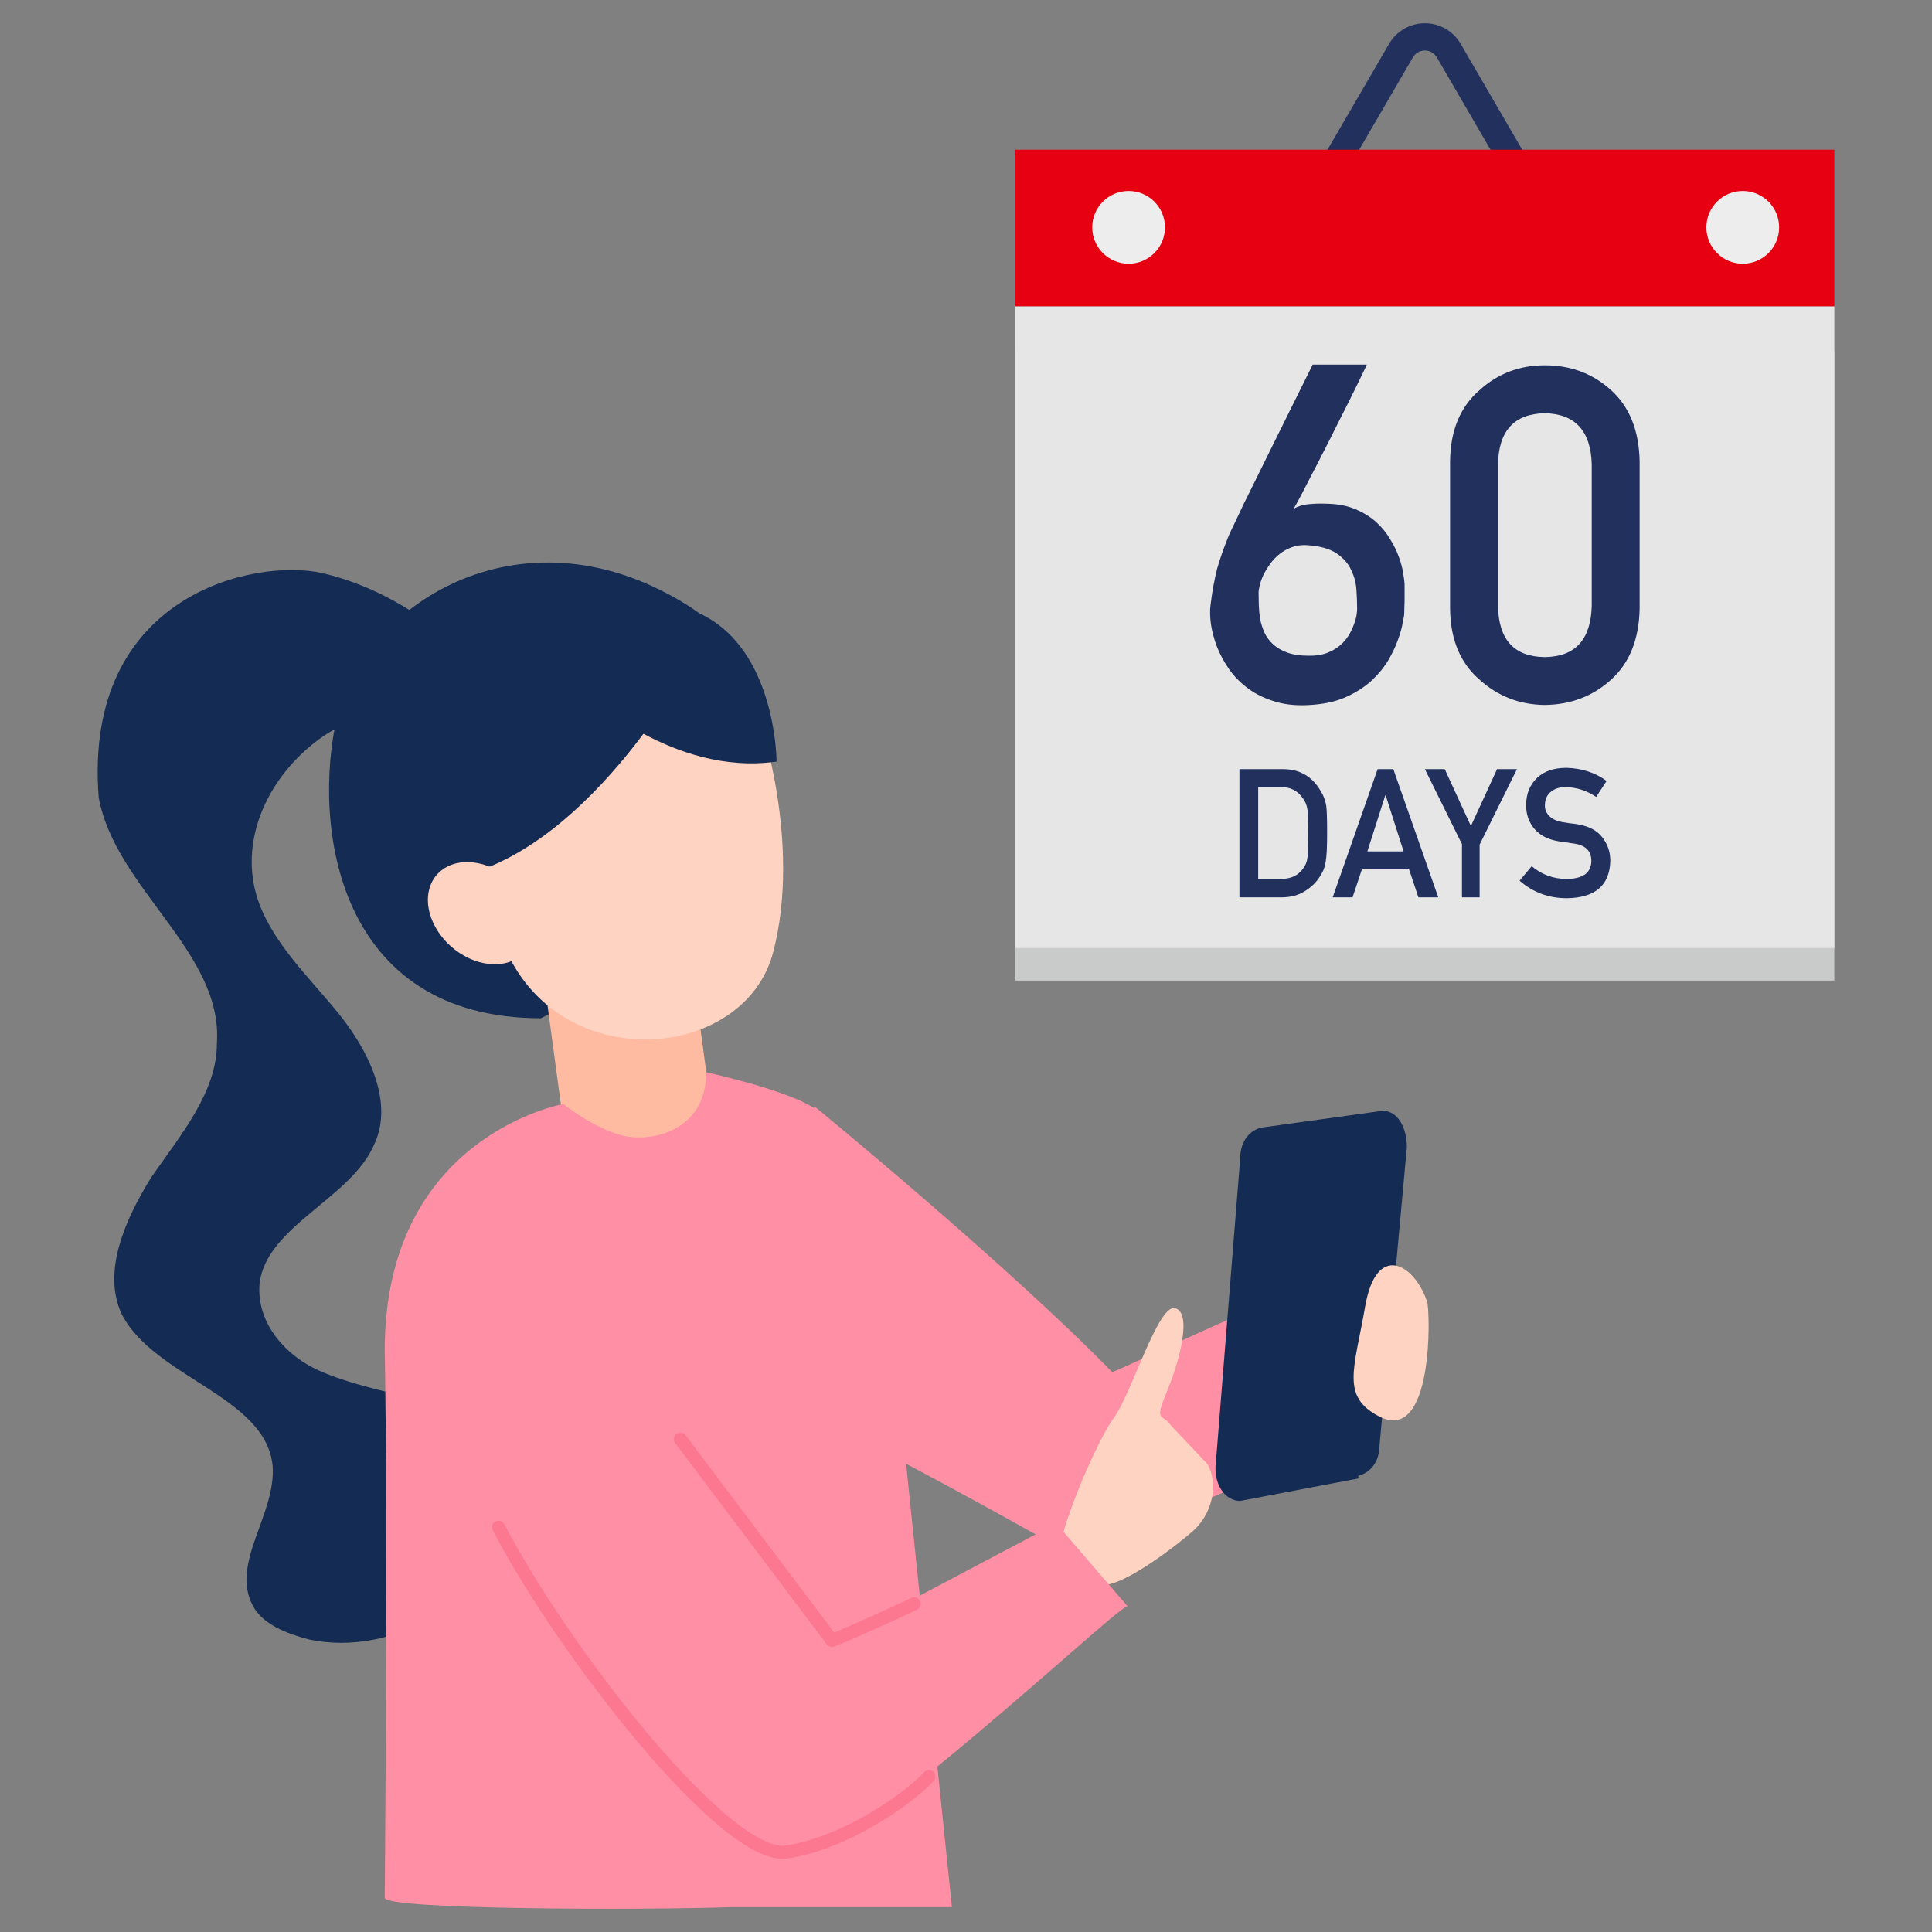 <svg width="120" height="120" viewBox="0 0 120 120" fill="none" xmlns="http://www.w3.org/2000/svg">
<rect x="0" y="0" width="120" height="120" fill="#808080" stroke="none"/>
<path d="M50.591 68.722C50.591 68.722 62.435 78.42 69.078 85.22C69.522 85.124 77.294 81.355 78.489 81.098C83.663 79.276 81.834 84.496 78.489 88.902C81.108 85.289 78.95 90.726 79.179 91.308L66.785 96.691C66.785 96.691 48.334 86.169 45.479 85.98C46.091 83.714 50.591 68.722 50.591 68.722Z" fill="#FF8FA4"/>
<path d="M72.689 88.494L74.983 90.92C75.724 92.174 75.304 94.114 73.978 95.197C72.469 96.487 69.412 98.693 68.36 98.419L66.053 97.892C64.576 97.471 68.08 89.527 69.165 88.089C70.25 86.652 71.933 80.978 72.985 81.252C74.037 81.526 73.307 84.446 72.481 86.427C71.656 88.408 72.208 87.783 72.689 88.494Z" fill="#FFD3C1"/>
<path d="M6.13 49.521C7.15 55.186 13.878 59.152 13.47 64.817C13.47 67.838 11.227 70.482 9.393 73.126C7.761 75.77 6.334 78.98 7.558 81.624C9.596 85.589 16.529 86.722 16.936 91.066C17.14 94.087 14.286 97.108 15.713 99.752C16.325 100.885 17.752 101.452 19.179 101.829C24.48 102.962 30.393 99.374 31.616 94.465C32.024 92.576 31.616 90.499 30.393 88.988C29.578 88.233 28.354 87.666 27.131 87.289C24.684 86.534 22.238 86.156 19.995 85.212C17.752 84.267 15.917 82.19 16.121 79.735C16.529 76.147 21.83 74.448 23.257 71.049C24.48 68.405 22.849 65.195 21.014 62.929C19.179 60.663 16.733 58.397 15.917 55.564C14.898 51.976 16.733 48.199 19.791 45.933C22.849 43.667 27.335 43.478 31.005 44.611C31.413 42.534 26.389 37.05 19.996 35.592C15.915 34.66 5.147 36.863 6.13 49.521Z" fill="#142C54"/>
<path d="M43.409 59.9C43.409 59.9 53.141 44.524 42.924 37.735C32.706 31.152 22.711 37.324 20.934 44.524C19.379 51.313 20.934 63.245 33.595 63.245C41.813 59.13 42.924 56.91 42.924 56.91L43.409 59.9Z" fill="#142C54"/>
<path d="M44.163 68.762C44.163 68.762 44.57 70.273 40.492 70.651C36.415 71.028 34.987 69.707 34.987 69.707L33.356 57.621L42.531 56.677L44.163 68.762Z" fill="#FFBBA1"/>
<path d="M47.141 44.584C47.141 44.584 49.813 52.249 48.029 59.125C46.241 66.016 34.518 66.916 31.244 58.578C30.356 56.316 30.261 53.987 29.817 51.313C29.372 48.638 29.15 49.05 28.928 48.432C28.484 47.61 28.928 46.581 29.595 45.964C34.259 42.467 45.365 37.735 46.698 44.318L47.141 44.584Z" fill="#FFD3C1"/>
<path d="M42.924 41.027C42.924 41.027 36.926 52.342 28.708 54.399C24.932 50.901 26.265 41.027 26.265 41.027C26.265 41.027 41.369 33.004 42.924 41.027Z" fill="#142C54"/>
<path d="M32.341 59.367C33.548 58.402 33.422 56.434 32.06 54.972C30.697 53.51 28.614 53.107 27.407 54.072C26.199 55.037 26.325 57.005 27.688 58.467C29.051 59.929 31.134 60.332 32.341 59.367Z" fill="#FFD3C1"/>
<path d="M36.378 43.068C36.378 43.068 41.777 48.222 48.234 47.304C48.234 47.304 48.234 35.643 37.893 37.652C30 39.185 36.318 42.836 36.318 42.836L36.378 43.068Z" fill="#142C54"/>
<path d="M45.182 118.455C52.177 118.455 59.124 118.455 59.124 118.455L55.377 82.17C55.377 82.17 54.276 72.846 50.987 69.173C49.842 67.895 43.863 66.599 43.863 66.599C43.863 70.264 40.453 70.963 38.688 70.537C36.923 70.111 34.987 68.574 34.987 68.574C34.987 68.574 23.896 70.537 23.896 83.861C24.1 94.814 23.896 117.874 23.896 117.874C23.896 118.63 40.289 118.644 45.386 118.455H45.182Z" fill="#FF8FA4"/>
<path d="M44.162 117.861C40.288 115.595 27.035 82.359 26.831 80.471C26.22 74.617 33.356 70.84 38.657 76.316C41.104 79.338 50.112 97.961 52.151 101.738L65.609 94.622L70.04 99.774C69.632 99.396 48.036 120.316 43.958 117.861H44.162Z" fill="#FF8FA4"/>
<path d="M57.7 110.346C56.435 111.706 52.593 114.45 48.865 115.032C45.136 115.615 34.949 102.53 30.967 94.859" stroke="#FC7891" stroke-width="0.812" stroke-linecap="round"/>
<path d="M56.779 99.615C55.453 100.258 52.279 101.672 51.674 101.888L42.265 89.394" stroke="#FC7891" stroke-width="0.812" stroke-linecap="round" stroke-linejoin="round"/>
<path d="M84.371 91.83L77.03 93.225C76.088 93.225 75.335 92.178 75.524 90.784L77.03 71.955C77.03 70.909 77.594 70.212 78.347 70.037L85.877 68.991C86.818 68.991 87.383 70.037 87.383 71.258L85.689 89.738C85.689 90.784 85.124 91.481 84.371 91.656V91.83Z" fill="#142C54"/>
<path d="M88.638 80.841C87.82 78.456 85.488 77.173 84.799 81.115C84.11 85.056 83.282 86.716 85.626 87.96C89.064 89.786 88.835 81.416 88.638 80.841Z" fill="#FFD3C1"/>
<path d="M88.5 3.138C88.79 3.138 89.072 3.282 89.243 3.561L94.335 12.319C94.957 13.394 94.181 14.732 92.927 14.732H84.073C82.828 14.732 82.043 13.386 82.666 12.319L87.758 3.561C87.92 3.282 88.21 3.138 88.5 3.138ZM88.5 1.444C87.588 1.444 86.743 1.927 86.283 2.714L81.19 11.472C80.585 12.505 80.585 13.742 81.19 14.775C81.796 15.808 82.871 16.426 84.073 16.426H92.927C94.13 16.426 95.205 15.808 95.811 14.775C96.416 13.742 96.416 12.505 95.811 11.472L90.718 2.714C90.266 1.927 89.413 1.444 88.5 1.444Z" fill="#22305E"/>
<path d="M113.931 21.852H63.068V60.907H113.931V21.852Z" fill="#C9CACA"/>
<path d="M113.931 9.298H63.068V19.035H113.931V9.298Z" fill="#E60012"/>
<path d="M113.933 19.035H63.07V58.884H113.933V19.035Z" fill="#E6E6E6"/>
<path d="M70.1 16.381C71.348 16.381 72.36 15.369 72.36 14.121C72.36 12.873 71.348 11.861 70.1 11.861C68.852 11.861 67.84 12.873 67.84 14.121C67.84 15.369 68.852 16.381 70.1 16.381Z" fill="#EDEDED"/>
<path d="M108.245 16.381C109.493 16.381 110.505 15.369 110.505 14.121C110.505 12.873 109.493 11.861 108.245 11.861C106.997 11.861 105.985 12.873 105.985 14.121C105.985 15.369 106.997 16.381 108.245 16.381Z" fill="#EDEDED"/>
<path d="M76.984 47.773H79.68C80.723 47.773 81.496 48.222 82.024 49.118C82.214 49.417 82.322 49.73 82.376 50.056C82.417 50.382 82.43 50.953 82.43 51.754C82.43 52.61 82.403 53.208 82.336 53.548C82.308 53.724 82.268 53.874 82.214 54.01C82.159 54.146 82.078 54.282 81.997 54.417C81.766 54.798 81.455 55.097 81.062 55.341C80.669 55.599 80.181 55.735 79.599 55.735H76.984V47.773ZM78.149 54.594H79.545C80.195 54.594 80.669 54.363 80.967 53.901C81.103 53.724 81.184 53.507 81.211 53.249C81.238 52.991 81.252 52.502 81.252 51.795C81.252 51.089 81.238 50.599 81.211 50.301C81.17 50.002 81.062 49.757 80.913 49.567C80.588 49.105 80.127 48.874 79.545 48.888H78.149V54.58V54.594Z" fill="#22305E"/>
<path d="M87.517 53.955H84.605L84.009 55.735H82.776L85.567 47.773H86.542L89.333 55.735H88.1L87.504 53.955H87.517ZM87.179 52.882L86.068 49.404H86.041L84.93 52.882H87.179Z" fill="#22305E"/>
<path d="M90.819 52.461L88.502 47.773H89.735L91.36 51.306L92.986 47.773H94.219L91.902 52.461V55.735H90.805V52.461H90.819Z" fill="#22305E"/>
<path d="M95.142 53.806C95.752 54.323 96.483 54.594 97.323 54.594C98.326 54.581 98.827 54.214 98.841 53.48C98.841 52.883 98.516 52.529 97.838 52.407C97.526 52.366 97.188 52.312 96.822 52.258C96.158 52.149 95.657 51.891 95.318 51.497C94.966 51.089 94.79 50.6 94.79 50.016C94.79 49.323 95.007 48.766 95.454 48.331C95.887 47.91 96.497 47.692 97.296 47.692C98.258 47.72 99.085 47.991 99.789 48.508L99.139 49.499C98.556 49.105 97.933 48.902 97.228 48.888C96.876 48.888 96.565 48.983 96.334 49.173C96.09 49.364 95.955 49.649 95.955 50.043C95.955 50.274 96.036 50.478 96.212 50.668C96.388 50.858 96.659 50.994 97.039 51.062C97.256 51.103 97.54 51.143 97.906 51.184C98.624 51.293 99.166 51.551 99.504 51.986C99.843 52.407 100.019 52.91 100.019 53.467C99.979 54.989 99.085 55.763 97.323 55.79C96.185 55.79 95.21 55.423 94.383 54.703L95.142 53.793V53.806Z" fill="#22305E"/>
<path d="M98.865 37.637V28.84C98.808 26.762 97.835 25.704 95.947 25.666C94.048 25.704 93.08 26.762 93.043 28.84V37.637C93.08 39.735 94.048 40.793 95.947 40.812C97.835 40.793 98.808 39.735 98.865 37.637ZM90.067 37.808V28.655C90.086 26.738 90.698 25.262 91.904 24.228C93.033 23.203 94.381 22.69 95.947 22.69C97.56 22.69 98.931 23.203 100.06 24.228C101.209 25.262 101.802 26.738 101.84 28.655V37.808C101.802 39.716 101.209 41.187 100.06 42.221C98.931 43.246 97.56 43.768 95.947 43.787C94.381 43.768 93.033 43.246 91.904 42.221C90.698 41.187 90.086 39.716 90.067 37.808Z" fill="#22305E"/>
<path d="M84.892 22.648C84.901 22.648 84.854 22.752 84.749 22.961C84.655 23.16 84.522 23.436 84.351 23.787C84.18 24.138 83.981 24.541 83.753 24.997C83.525 25.452 83.283 25.931 83.027 26.434C82.78 26.938 82.524 27.445 82.258 27.958C82.002 28.47 81.751 28.959 81.504 29.424C81.267 29.889 81.048 30.311 80.849 30.691C80.65 31.07 80.484 31.374 80.351 31.602C80.626 31.441 80.934 31.346 81.276 31.317C81.627 31.279 82.031 31.27 82.486 31.289C83.141 31.308 83.71 31.422 84.194 31.63C84.688 31.839 85.11 32.1 85.461 32.413C85.812 32.727 86.102 33.078 86.33 33.467C86.567 33.846 86.752 34.221 86.885 34.591C87.018 34.952 87.108 35.294 87.155 35.616C87.212 35.929 87.241 36.176 87.241 36.356C87.241 36.413 87.241 36.518 87.241 36.67C87.241 36.822 87.241 36.992 87.241 37.182C87.241 37.362 87.236 37.547 87.226 37.737C87.226 37.927 87.222 38.088 87.212 38.221C87.203 38.288 87.169 38.463 87.112 38.748C87.065 39.023 86.97 39.355 86.828 39.745C86.695 40.124 86.5 40.537 86.244 40.983C85.988 41.419 85.651 41.837 85.234 42.236C84.816 42.625 84.308 42.962 83.71 43.246C83.112 43.531 82.401 43.707 81.575 43.773C80.711 43.849 79.948 43.792 79.283 43.602C78.619 43.412 78.045 43.142 77.561 42.791C77.077 42.44 76.673 42.036 76.351 41.581C76.028 41.116 75.772 40.641 75.582 40.157C75.402 39.673 75.278 39.208 75.212 38.762C75.155 38.316 75.145 37.937 75.183 37.623C75.24 37.158 75.302 36.746 75.368 36.385C75.435 36.015 75.511 35.664 75.596 35.331C75.691 34.999 75.796 34.672 75.909 34.349C76.023 34.027 76.156 33.675 76.308 33.296C76.346 33.201 76.45 32.978 76.621 32.627C76.792 32.266 77.001 31.825 77.248 31.303C77.504 30.781 77.788 30.207 78.102 29.581C78.415 28.954 78.728 28.318 79.041 27.673C79.781 26.174 80.612 24.498 81.532 22.648H84.892ZM84.294 37.837C84.294 37.476 84.28 37.078 84.251 36.641C84.223 36.205 84.114 35.792 83.924 35.403C83.743 35.004 83.445 34.663 83.027 34.378C82.609 34.093 82.016 33.922 81.248 33.865C80.887 33.837 80.56 33.875 80.265 33.979C79.971 34.084 79.71 34.226 79.483 34.406C79.255 34.587 79.055 34.795 78.885 35.033C78.723 35.26 78.586 35.488 78.472 35.716C78.367 35.944 78.291 36.157 78.244 36.356C78.197 36.546 78.173 36.693 78.173 36.798C78.173 37.035 78.178 37.301 78.187 37.595C78.197 37.88 78.225 38.169 78.272 38.463C78.329 38.748 78.42 39.028 78.543 39.303C78.666 39.569 78.842 39.806 79.07 40.015C79.297 40.224 79.587 40.395 79.938 40.527C80.299 40.66 80.745 40.727 81.276 40.727C81.703 40.736 82.073 40.684 82.386 40.57C82.709 40.447 82.98 40.295 83.198 40.115C83.426 39.925 83.611 39.716 83.753 39.488C83.895 39.261 84.004 39.038 84.08 38.819C84.166 38.601 84.223 38.406 84.251 38.236C84.28 38.055 84.294 37.922 84.294 37.837Z" fill="#22305E"/>
</svg>
